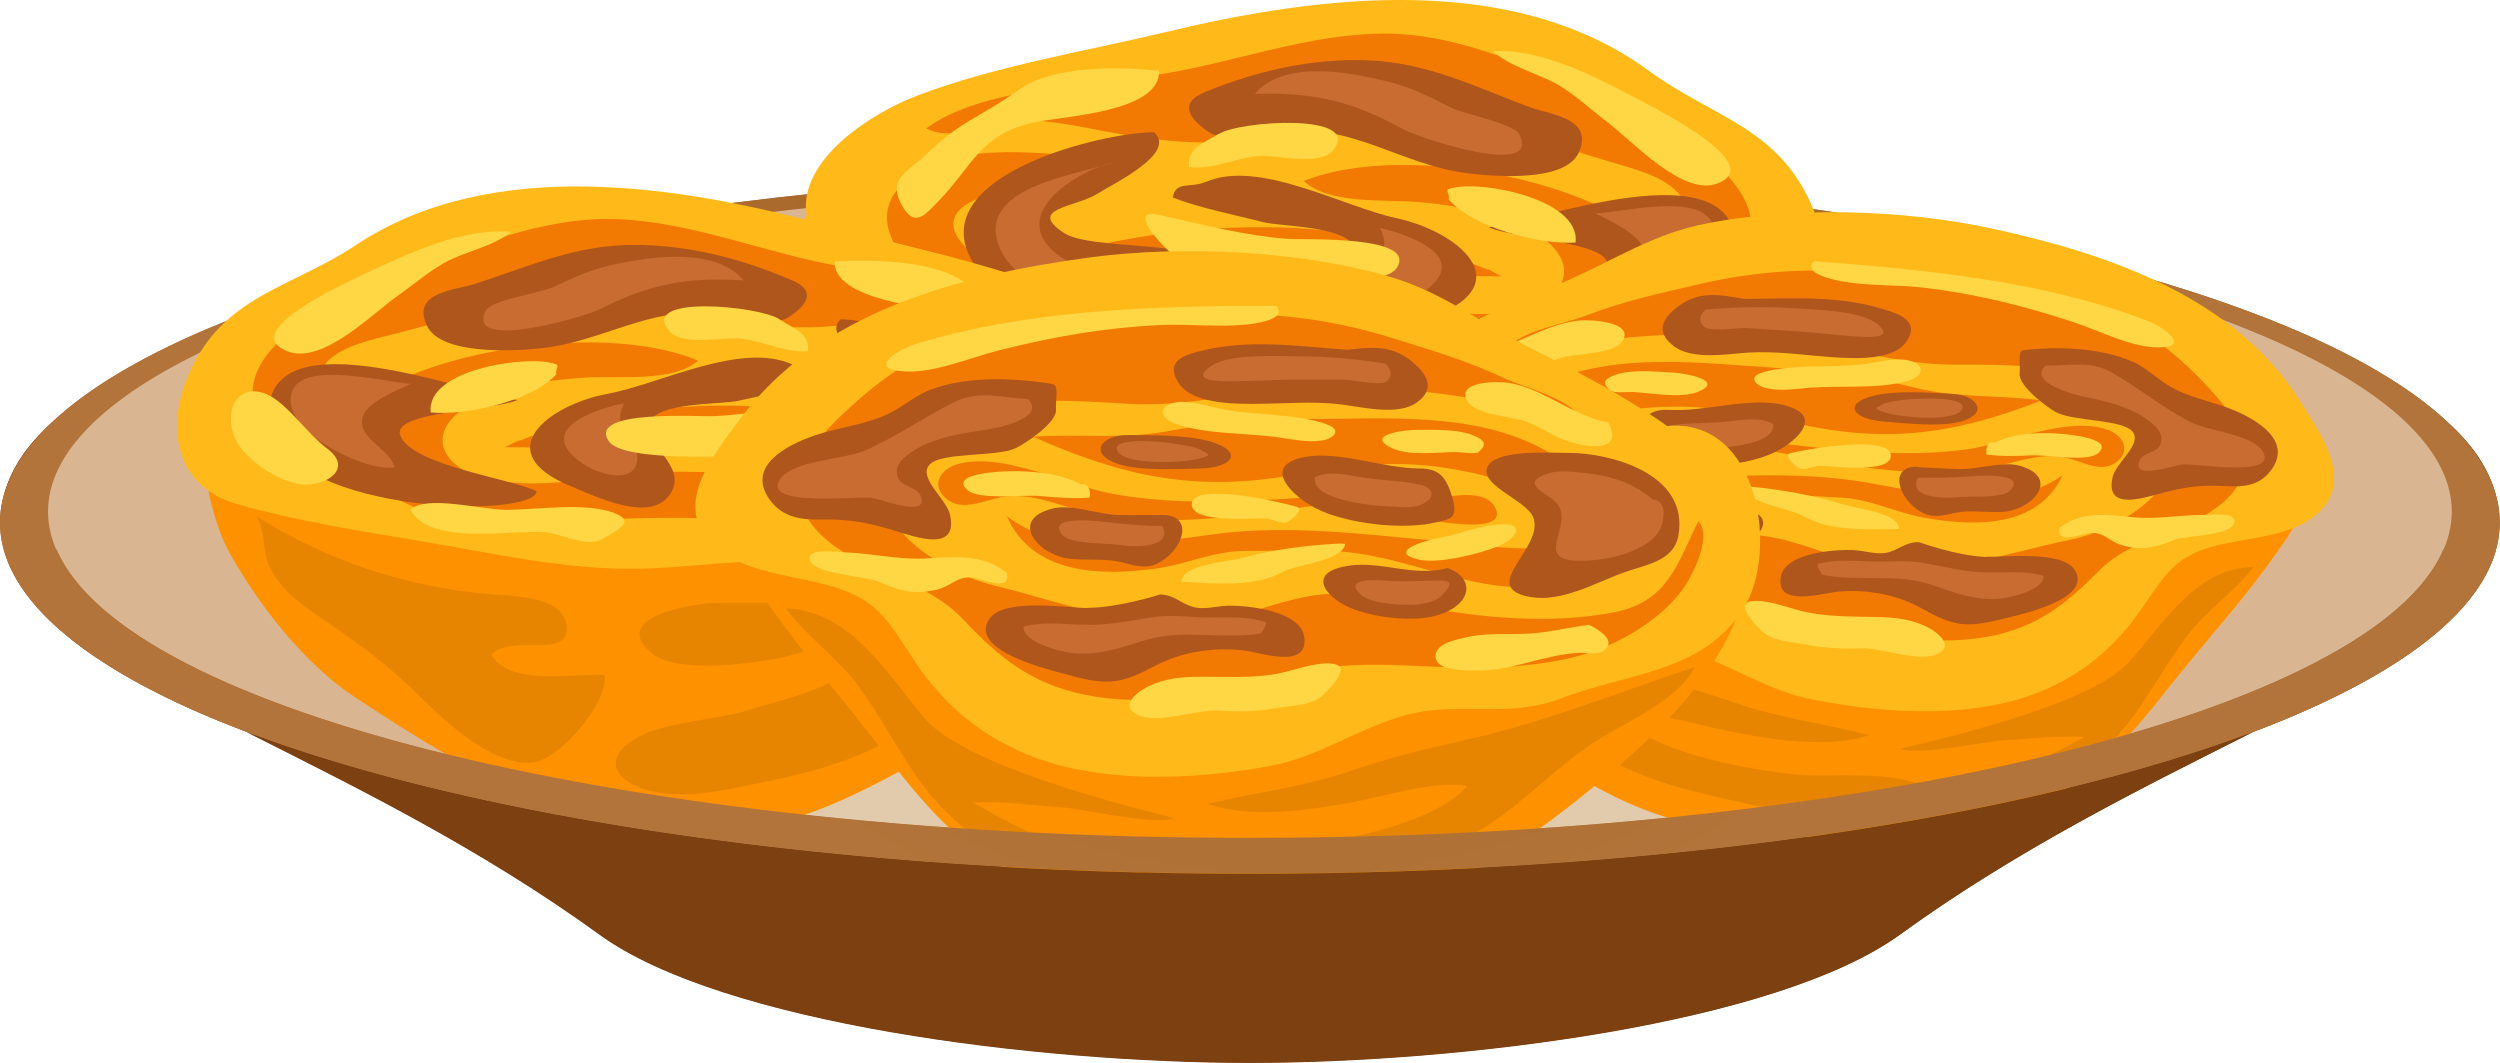 <?xml version="1.0" encoding="UTF-8"?>
<svg xmlns="http://www.w3.org/2000/svg" xmlns:xlink="http://www.w3.org/1999/xlink" viewBox="0 0 116.07 49.34">
  <defs>
    <style>
      .cls-1 {
        fill: #ffd745;
      }

      .cls-1, .cls-2, .cls-3, .cls-4, .cls-5, .cls-6, .cls-7, .cls-8, .cls-9, .cls-10, .cls-11, .cls-12, .cls-13 {
        stroke-width: 0px;
      }

      .cls-2 {
        fill: #d17a00;
        mix-blend-mode: multiply;
        opacity: .5;
      }

      .cls-3 {
        fill: #d9b691;
      }

      .cls-4 {
        fill: #f27a02;
      }

      .cls-14 {
        isolation: isolate;
      }

      .cls-5 {
        fill: #fe9100;
      }

      .cls-6 {
        fill: url(#radial-gradient-2);
      }

      .cls-7 {
        fill: url(#radial-gradient);
      }

      .cls-8 {
        fill: #7c4011;
      }

      .cls-9 {
        fill: #c86c31;
      }

      .cls-10 {
        fill: #e2cbac;
      }

      .cls-11 {
        fill: #ffba1a;
      }

      .cls-12 {
        fill: #af561d;
      }

      .cls-13 {
        fill: url(#radial-gradient-3);
      }
    </style>
    <radialGradient id="radial-gradient" cx="35.54" cy="-5.64" fx="35.54" fy="-5.64" r="42.11" gradientTransform="translate(8.65) scale(1.41 1)" gradientUnits="userSpaceOnUse">
      <stop offset="0" stop-color="#c96"/>
      <stop offset=".22" stop-color="#c6905c"/>
      <stop offset=".58" stop-color="#b67b42"/>
      <stop offset="1" stop-color="#a05c1d"/>
    </radialGradient>
    <radialGradient id="radial-gradient-2" cx="36.45" cy="5.57" fx="36.45" fy="5.57" r="31.38" gradientTransform="translate(8.65) scale(1.41 1)" gradientUnits="userSpaceOnUse">
      <stop offset="0" stop-color="#a05c1d"/>
      <stop offset="1" stop-color="#b2743a"/>
    </radialGradient>
    <radialGradient id="radial-gradient-3" cx="59.93" cy="5.57" fx="59.93" fy="5.57" r="39.1" gradientTransform="matrix(1,0,0,1,0,0)" xlink:href="#radial-gradient-2"/>
  </defs>
  <g class="cls-14">
    <g id="Laag_2" data-name="Laag 2">
      <g id="Layer_1" data-name="Layer 1">
        <g>
          <g>
            <path class="cls-8" d="M58.03,10.39C32.39,10.4.03,13.51.03,24.26c0,6.6,14.77,9.66,27.8,19.11,5.7,4.14,20.31,5.96,30.2,5.96,9.9,0,24.5-1.82,30.2-5.96,13.04-9.45,27.8-12.51,27.8-19.11,0-10.75-32.36-13.87-58.01-13.87Z"/>
            <ellipse class="cls-7" cx="58.03" cy="24.26" rx="58.03" ry="16.3"/>
            <ellipse class="cls-6" cx="58.03" cy="24.26" rx="58.03" ry="16.3"/>
            <ellipse class="cls-3" cx="58.03" cy="23.75" rx="55.8" ry="15.16"/>
            <path class="cls-10" d="M30.35,36.9c8.16,1.27,17.6,2,27.68,2s19.52-.73,27.68-2c-3.3-3.31-14.44-5.75-27.68-5.75s-24.38,2.44-27.68,5.75Z"/>
          </g>
          <g>
            <path class="cls-5" d="M82.35,10.91c2.03,1.06.87,5.65.05,7.19-1.32,2.47-3.36,5.2-5.67,6.76-3.31,2.24-6.71,4.42-10.68,5.54-4.7,1.33-8.29,1.02-12.73-1.1-6.58-3.14-13.33-8.06-14.79-15.87-.21-1.12-.96-3.65-.32-4.65.86-1.33,4.59-1.54,5.96-1.77,8.06-1.34,16.07-1.28,23.97-1.04,3.39.1,7.11.75,9.96,2.69,1.44.98,2.77,1.48,4.24,2.25Z"/>
            <path class="cls-2" d="M40.36,14.47c-.12,4.83,7.33,9.93,10.87,12.01,2.5,1.47,4.9,1.97,7.64,2.52,1.42.29,2.84.55,4.28.2,1.45-.35,2.32-1.39.72-2.42-1.41-.9-4.01-.94-5.65-1.51-1.21-.42-4.04-1-4.77-2.15-1.33-2.08,2.43-.52,3.26-.35,1.4.29,4.99.86,6.19-.09,2.12-1.69-1.73-2.44-2.92-2.49-2.46-.12-4.87.06-7.31-.42-3.61-.72-6.81-1.43-10.11-3.38-.72-.43-1.89-1.14-2.2-1.93Z"/>
            <path class="cls-2" d="M81.19,16.4c-3.27,2.03-6.6,3.17-10.48,3.5-1.1.1-3.46,0-3.74,1.34-.39,1.85,2.69.51,3.49,1.57-.87,1.48-3.76.83-5.25.9-.19,1.27,2.06,3.84,3.19,4.13,1.72.44,4.02-1.66,5.18-2.86,1.67-1.71,3.01-2.69,4.98-4.06.84-.58,1.54-1.2,2.01-2.14.36-.72.17-1.84.61-2.39Z"/>
            <path class="cls-11" d="M37.45,10.03c-.43-2.64,3.08-4.81,5.13-5.59,3.66-1.39,7.78-2.05,11.54-2.95,7.15-1.72,16.1-2.84,22.44,1.8,3.02,2.21,6.08,2.62,7.64,6.45,1.06,2.61.57,5.33-2.19,6.1-2.64.73-5.65,1.18-8.44,1.61-3.6.55-7.05,1.35-10.85,1.09-2.6-.18-5.26-.63-7.94-.41-2.55.21-4.93.27-7.41-.92-2.15-1.03-4.23-2.05-6.48-3.04-1.84-.81-4.78-2.12-3.46-4.13Z"/>
            <path class="cls-4" d="M43.01,5.96c2.41-1.81,7.42-2.04,10.38-2.44,3.72-.51,7.27-1.99,11.02-1.96,2.93.02,6.04,1.26,8.71,2.5,2.36,1.09,5.8,2.37,7.43,4.5,2.47,3.23-1.57,5.5-4.09,6,1.01-1.15,2.1-2.25,2.07-3.9-.04-2.23-2-2.61-3.88-3.18-2.04-.62-4.13-1.23-6.05-2.27-1.83-1-3.47-1.6-5.5-.98-1.85.57-3.31,1.93-5.31,2.25-2.06.33-4.37,0-6.43-.37-1.37-.25-2.9-.62-4.32-.5-1.24.1-2.75.99-4.02.36Z"/>
            <path class="cls-4" d="M52.82,7.46c-2.87-.09-6.96-.99-9.63.26-4.66,2.19-.13,5.91,2.65,7.29,4.49,2.22,9.91,1.2,14.48,1.08,2.61-.07,5.17.23,7.77.19,1.87-.03,4.42.23,6.14-.57,2.91-1.35,3.18-4.61.11-6.09-3.66-1.76-10.01-2.72-13.81-1.22,1.18,1.11,3.8.85,5.33.98,1.75.15,4.16.55,5.67,1.6,1.98,1.37,1.03,3.06-1.07,3.45-2.88.53-5.81-.51-8.74-.57-4.03-.08-8.24.13-12.36-.28-2.54-.25-8.01-3.37-3.15-4.62,1.84-.47,5.34-.07,6.6-1.5Z"/>
            <path class="cls-4" d="M69.05,12.51c-5.62-2.32-12.08-2.4-17.81-1.19-1.31.28-3.14,1.33-.9,2.18,1.22.47,3.25,0,4.4-.27,2.82-.64,5.19-.92,8.06-.56,2.28.29,4.69.11,6.96.16-.14,0-.58-.33-.71-.33Z"/>
            <path class="cls-12" d="M55.9,4.29c2.42-.99,4.96-1.59,7.6-1.49,2.79.11,4.96,1.22,7.51,2.17,1.01.37,3,.51,2.29,2.11-.64,1.43-4.1,1.11-5.33.94-2.87-.4-5.13-2.19-8.17-1.96-.96.07-2.79.68-3.71.05-1-.69-1.28-1.37-.19-1.81Z"/>
            <path class="cls-12" d="M53.58,6.14c-2.38,0-10.34,1.94-8.59,5.7,2.16,4.63,9.78,3.06,13.11,1.87.31-2.85-7.16-1.9-8.68-2.88-1.79-1.16.53-1.2,1.54-1.84.73-.47,3.71-1.87,2.62-2.85Z"/>
            <path class="cls-12" d="M69.11,10.55c2.25-.23,11.46-3.76,11.49.92.02,4.84-12.32,4.85-12.32,3.45,1.28-.6,5.69-1.1,6.3-2.48.53-1.21-4.3-1.33-5.46-1.89Z"/>
            <path class="cls-12" d="M55.98,8.45c2.44-1.08,6.37,1.15,8.86,1.68,2.84.61,5.71,2.99,1.78,4.54-1.1.43-3.7,1.74-4.66.26-.91-1.41,1.34-2.35.92-3.45-.38-1-3.41-.95-4.25-1.17-1.31-.34-2.94-.65-4.18-1.14.13-.8.82-.41,1.53-.73Z"/>
            <path class="cls-9" d="M58.25,4.37c1.32-1.58,4.26-1.05,6.04-.62,1.18.28,1.99.69,3.08,1.25.57.29,2.91.73,3.17,1.24,1.06,2.07-4.71.15-5.42-.25-2.41-1.34-4.23-1.71-6.88-1.63Z"/>
            <path class="cls-9" d="M51.71,7.52c-1.46.36-4.45,2.04-3.12,3.81.61.81,2.17,1.4,3.1,1.63.92.23,2.65-.14,3.3.67-1.89,1.19-7.3.37-8.46-1.88-1.6-3.09,3.56-3.61,5.19-4.23Z"/>
            <path class="cls-9" d="M64.08,10.58c1.5.36,4.28,1.41,1.99,2.99-.66.45-2.35.99-2.57-.17-.19-1.05,1.29-1.42.57-2.81Z"/>
            <path class="cls-9" d="M74.06,9.91c1.2-.03,5.08-1.05,5.49.62.46,1.84-3.35,3.66-4.7,3.41.17-.91,1.75-1.32,1.43-2.42-.19-.66-1.68-1.36-2.22-1.61Z"/>
            <path class="cls-1" d="M69.32,2.38c2.21-.16,4.97,1.28,6.92,2.33.96.51,5.81,2.98,3.46,3.82-1.59.57-3.9-1.97-5.06-2.85-.75-.57-1.61-1.37-2.42-1.81-.82-.44-2.19-.82-2.9-1.49Z"/>
            <path class="cls-1" d="M47.32,4.16c1.58-1.12,4.48-1.06,6.49-.88.09,1.95-4.51,2.11-5.79,2.4-2.55.56-2.81,1.98-4.46,3.67-.62.64-1.15,1.32-1.77.02-.53-1.11.45-1.47,1.11-2.11,1.85-1.77,2.37-1.65,4.42-3.1Z"/>
            <path class="cls-1" d="M44.66,12.48c1.57,1.34,4.18,2.29,6.12,2.7.75.16,5.86.69,3.35,1.81-1.43.63-4.77-.82-6.22-1.23-.91-.26-5.76-3.62-3.25-3.28Z"/>
            <path class="cls-1" d="M64.62,15.92c1.41-.51,3.59-.08,5.11-.05,1.06.02,3.72-.66,4.4.08-.91,1.74-4.68.83-6.31.96-.66.05-1.86.69-2.58.28-1.02-.59-1.5-.95-.62-1.27Z"/>
            <path class="cls-1" d="M67.26,8.78c1.17-.48,6.14.39,5.89,2.48-1.66.11-4.74-.68-5.9-2.01.1-.14-.15-.41,0-.47Z"/>
            <path class="cls-1" d="M56.57,6.23c.95-.63,6.78-1.01,5.31.76-.6.73-2.58.2-3.41.25-1.07.07-2.18.66-3.26.51-.12-.89.73-1.12,1.36-1.53Z"/>
            <path class="cls-1" d="M53.82,9.98c1.94.43,3.95.96,5.96,1.11.79.06,6.06-.19,5.07,1.35-.65,1.01-5.92.6-7.08.5-.96-.09-1.95-.25-2.78-.7-.64-.35-2.91-2.65-1.16-2.26Z"/>
            <path class="cls-1" d="M77.95,13.1c.84-.63,1.77-2.02,2.61-2.45,1.3-.66,2.1.56,1.62,1.93-.36,1.05-1.81,1.98-2.78,2.2-1.17.27-2.79-.68-1.45-1.69Z"/>
          </g>
          <g>
            <path class="cls-5" d="M10.67,18.57c-2.09.99-.89,5.52-.04,7.05,1.37,2.46,3.47,5.18,5.85,6.75,3.39,2.24,6.84,4.4,10.83,5.51,4.68,1.3,8.2,1,12.46-1.05,6.21-2.99,12.39-7.58,13.51-14.85.16-1.03.77-3.35.15-4.29-.83-1.25-4.28-1.55-5.55-1.79-7.59-1.48-15.25-1.67-22.96-1.69-3.36,0-7.07.5-9.93,2.28-1.46.91-2.82,1.36-4.32,2.07Z"/>
            <path class="cls-2" d="M51.63,22.92c.25,4.51-6.59,9.25-9.91,11.21-2.37,1.4-4.68,1.87-7.34,2.4-1.39.28-2.78.53-4.21.18-1.44-.34-2.32-1.37-.75-2.37,1.38-.87,3.93-.89,5.52-1.43,1.17-.39,3.89-.93,4.57-2.02,1.23-1.98-2.35-.53-3.15-.37-1.35.27-4.85.78-6.04-.15-2.11-1.66,1.66-2.33,2.82-2.37,2.38-.08,4.72.13,7.06-.3,3.42-.63,6.42-1.25,9.45-3.04.66-.39,1.72-1.03,1.98-1.76Z"/>
            <path class="cls-2" d="M11.88,23.97c3.35,2.05,6.74,3.22,10.65,3.6,1.1.11,3.45.04,3.75,1.35.41,1.8-2.68.46-3.46,1.49.88,1.46,3.77.85,5.25.93.21,1.24-1.99,3.74-3.13,4.02-1.72.42-4.06-1.65-5.25-2.84-1.7-1.7-3.08-2.68-5.1-4.05-.86-.58-1.58-1.2-2.07-2.14-.37-.72-.18-1.81-.63-2.36Z"/>
            <path class="cls-11" d="M54.18,18.87c.31-2.42-2.97-4.51-4.89-5.29-3.44-1.4-7.3-2.14-10.88-3.11-6.87-1.87-15.62-3.26-21.89.91-3.04,2.02-6.16,2.32-7.76,6-1.1,2.53-.59,5.22,2.26,6.03,2.71.77,5.78,1.26,8.6,1.73,3.62.6,7.06,1.43,10.79,1.24,2.54-.13,5.11-.52,7.7-.27,2.45.24,4.72.33,7.04-.75,2-.93,3.91-1.85,5.96-2.73,1.67-.72,4.33-1.87,3.06-3.75Z"/>
            <path class="cls-4" d="M48.93,14.97c-2.29-1.74-6.98-2.11-9.78-2.58-3.56-.6-6.99-2.11-10.62-2.22-2.86-.09-5.91.98-8.55,2.06-2.35.97-5.82,2.08-7.47,4.1-2.52,3.08,1.62,5.39,4.19,5.94-1.03-1.14-2.15-2.24-2.12-3.85.03-2.16,2.01-2.47,3.9-2.96,2.04-.53,4.11-1.05,5.99-1.99,1.79-.89,3.39-1.4,5.38-.75,1.8.59,3.24,1.93,5.17,2.29,1.98.37,4.18.13,6.12-.15,1.29-.19,2.71-.49,4.05-.34,1.16.13,2.59,1,3.75.45Z"/>
            <path class="cls-4" d="M39.78,16.08c2.71,0,6.53-.72,9.04.51,4.36,2.14.29,5.49-2.27,6.73-4.18,2.02-9.38.95-13.81.75-2.55-.11-5.06.13-7.63.03-1.86-.07-4.41.14-6.14-.67-2.95-1.37-3.25-4.55-.16-5.9,3.64-1.59,9.89-2.32,13.6-.79-1.13,1.02-3.69.7-5.19.79-1.72.1-4.1.41-5.6,1.38-1.97,1.28-1,2.93,1.1,3.35,2.87.57,5.75-.37,8.61-.36,3.91.01,7.96.3,11.86,0,2.39-.18,7.4-2.97,2.85-4.25-1.74-.49-5.03-.21-6.26-1.58Z"/>
            <path class="cls-4" d="M24.11,20.46c5.5-2.08,11.76-1.99,17.25-.72,1.24.29,3,1.32.9,2.07-1.15.41-3.09-.07-4.2-.34-2.72-.67-5.02-.99-7.8-.71-2.23.22-4.61,0-6.86,0,.13,0,.57-.3.7-.3Z"/>
            <path class="cls-12" d="M36.78,13.02c-2.33-1.01-4.8-1.65-7.35-1.65-2.72,0-4.84.99-7.35,1.8-1,.32-2.99.39-2.26,1.95.65,1.39,4.09,1.18,5.3,1.05,2.82-.3,5-1.92,7.95-1.62.93.1,2.7.73,3.57.16.94-.62,1.19-1.24.15-1.69Z"/>
            <path class="cls-12" d="M39.03,14.82c2.25.07,9.76,2.1,8.23,5.55-1.91,4.29-9.18,2.67-12.4,1.47-.35-2.71,6.81-1.64,8.23-2.52,1.66-1.04-.53-1.13-1.5-1.76-.7-.46-3.56-1.86-2.55-2.74Z"/>
            <path class="cls-12" d="M24.03,18.57c-2.24-.28-11.54-3.95-11.55.6,0,4.74,12.45,4.97,12.43,3.63-1.28-.6-5.69-1.18-6.31-2.54-.54-1.18,4.29-1.18,5.44-1.69Z"/>
            <path class="cls-12" d="M36.78,16.92c-2.37-1.08-6.13.91-8.55,1.36-2.78.51-5.61,2.73-1.69,4.31,1.09.44,3.67,1.74,4.58.34.87-1.33-1.34-2.28-.95-3.32.35-.95,3.3-.82,4.1-1,1.26-.29,2.81-.54,3.99-.97-.14-.76-.79-.41-1.48-.72Z"/>
            <path class="cls-9" d="M34.53,13.02c-1.29-1.52-4.13-1.13-5.85-.78-1.15.23-1.93.59-3,1.09-.56.26-2.87.6-3.12,1.08-1.03,1.95,4.64.29,5.33-.07,2.33-1.19,4.09-1.48,6.64-1.32Z"/>
            <path class="cls-9" d="M40.83,16.17c1.39.38,4.24,2.02,3.04,3.64-.56.75-2.02,1.26-2.89,1.46-.87.2-2.53-.19-3.13.56,1.83,1.16,6.94.5,7.98-1.58,1.42-2.84-3.44-3.46-4.99-4.08Z"/>
            <path class="cls-9" d="M28.98,18.72c-1.47.3-4.2,1.25-1.92,2.81.65.45,2.33,1,2.52-.11.17-1-1.29-1.39-.6-2.7Z"/>
            <path class="cls-9" d="M19.08,17.82c-1.21-.06-5.14-1.15-5.55.45-.46,1.78,3.42,3.64,4.78,3.43-.18-.89-1.78-1.32-1.46-2.38.19-.64,1.69-1.27,2.23-1.5Z"/>
            <path class="cls-1" d="M23.73,10.77c-2.19-.23-4.92,1.05-6.87,1.98-.96.46-5.88,2.69-3.48,3.57,1.62.6,3.93-1.78,5.1-2.6.74-.52,1.6-1.26,2.4-1.65.81-.39,2.17-.71,2.85-1.31Z"/>
            <path class="cls-1" d="M44.88,13.17c-1.5-1.09-4.23-1.12-6.13-1.03-.05,1.81,4.3,2.11,5.52,2.41,2.39.6,2.68,1.92,4.25,3.53.6.61,1.11,1.25,1.64.07.46-1.01-.46-1.38-1.09-1.98-1.76-1.69-2.25-1.59-4.2-3Z"/>
            <path class="cls-1" d="M47.58,20.97c-1.44,1.22-3.86,2.06-5.69,2.41-.71.14-5.59.55-3.16,1.65,1.38.62,4.52-.69,5.89-1.05.85-.22,5.29-3.27,2.96-3Z"/>
            <path class="cls-1" d="M28.53,23.82c-1.39-.52-3.55-.15-5.06-.15-1.06,0-3.73-.71-4.41,0,.93,1.71,4.7.89,6.32,1.05.65.06,1.85.7,2.56.32,1-.55,1.47-.88.59-1.21Z"/>
            <path class="cls-1" d="M25.83,16.92c-1.16-.49-6.09.2-5.83,2.23,1.66.15,4.71-.53,5.84-1.78-.1-.14.14-.38-.01-.45Z"/>
            <path class="cls-1" d="M36.18,14.82c-.92-.62-6.56-1.16-5.1.56.59.7,2.5.26,3.3.34,1.03.1,2.11.68,3.13.58.1-.83-.72-1.07-1.33-1.48Z"/>
            <path class="cls-1" d="M38.88,18.42c-1.85.36-3.76.81-5.7.9-.77.04-5.91-.33-4.92,1.16.65.98,5.78.71,6.9.63.92-.06,1.87-.19,2.66-.6.61-.31,2.72-2.42,1.06-2.1Z"/>
            <path class="cls-1" d="M15.18,20.82c-.86-.64-1.81-2.01-2.66-2.45-1.33-.68-2.15.49-1.66,1.85.38,1.04,1.86,1.98,2.85,2.22,1.19.29,2.84-.6,1.47-1.62Z"/>
          </g>
          <g>
            <path class="cls-5" d="M75.26,13.06c1.82-1.19,5.31-1.67,7.46-2.01,2.26-.36,4.99-.4,7.31-.1,4.58.6,9.12,2.28,12.79,4.94,1.57,1.14,3.75,2.79,4.41,4.7.71,2.06-.83,4.11-1.97,5.68-1.4,1.92-3.04,3.71-4.53,5.6-1.44,1.82-3.04,3.81-5.15,4.96-2.87,1.57-6.35,1.83-9.61,1.99-3.06.16-6.15-.02-9.11-1.04-3.22-1.1-6.33-3.49-8.98-5.66-2.35-1.93-4.99-4.6-5.95-7.47-2.25-6.74,8.91-8.73,13.33-11.61Z"/>
            <path class="cls-11" d="M65.61,16.41c2.03-1.23,4.4-2.25,6.68-3.18,2.27-.93,4.23-2.27,6.59-2.78,4.16-.9,9.51-.74,13.69.18,5.46,1.19,11.19,3.2,14.21,7.98.92,1.45,2.46,3.58.94,5.11-1.72,1.73-4.91.94-6.7,2.51-.84.73-1.51,2.04-2.24,2.9-1.03,1.22-2.1,2.07-3.57,2.77-3.22,1.53-7.66,1.27-11.18.55-2.08-.42-3.83-1.69-5.96-2.33-2.46-.74-4.84.04-7.34-.94-3.2-1.26-6.9-1.35-8.94-4.39-1.83-2.72-.81-9.06,3.83-8.38Z"/>
            <path class="cls-4" d="M69.97,16.16c.69-.81,2.66-1.12,3.67-1.51,1.73-.67,3.45-1.04,5.22-1.45,2.83-.66,5.2-.75,8.08-.54,3.02.22,6.06.39,8.92,1.14,2.85.75,4.86,2.21,6.82,4.35,1.34,1.47,2.41,3.32.74,4.98-1.6,1.6-4.29,1.66-5.99,3.39-1.54,1.56-2.9,2.63-5.14,3.04-2.73.5-5.34-.15-8.06-.92-2.18-.62-3.98-.78-6.31-.74-2.75.05-5.98.07-8.68-.89-1.6-.57-3.38-1.66-4.41-3.01-.52-.69-1.49-2.56-.78-3.22,1.07,2.05,1.48,3.81,4.15,4.4,2.92.64,6.33.5,9.14.06,1.53-.24,3.06-.56,4.6-.35,1.55.21,3,.94,4.5,1.24,3.61.74,6.43-.4,9.76-1.09,2.2-.45,6.2-2.76,3.92-5.37-2.5-2.86-6.05-2.73-9.48-2.74-2.99-.01-5.78-1.15-8.85-1.34-2.85-.18-5.36-.05-8.19.28-.81.1-3.14,1.01-3.63.29Z"/>
            <path class="cls-4" d="M94.76,18.59c-1.95-.27-3.85-.09-5.85-.59-2.12-.53-4.19-.78-6.41-.92-3.49-.21-7.51-.78-10.83.76-2.42,1.12-6.35,3.93-1.85,5.74,4.03,1.62,7.38-.49,11.22-.65,1.45-.06,2.93.11,4.37.17,1.45.06,2.6.71,3.99.95,2.34.4,5.21.46,6.36-1.98-2.55,1.79-6.21.83-9.11.33-3.17-.55-6.65-.28-9.96-.14-1.34.05-2.66.21-4.01.17-1.25-.04-2.32-.67-1.14-1.91,1.03-1.08,3.51-1.45,4.88-1.58,2.28-.2,4.5.13,6.68.65,4.5,1.07,7.7.55,11.69-1Z"/>
            <path class="cls-4" d="M77.93,20.15c4.55.23,9.04,1.31,13.4.71,1.92-.27,4.6-1.55,6.49-.92.74.24,1.16,1,.41,1.54-.67.48-1.55-.04-2.22-.21-1.4-.35-2.74.37-4.15.54-2.38.28-4.71.04-7.19-.42l-6.75-1.23Z"/>
            <path class="cls-4" d="M79.35,21.02c-1.06-.02-4.68-1.74-5.41-.39-.84,1.56,4.8.44,5.41.39Z"/>
            <path class="cls-12" d="M79.98,13.86c2.5.09,5-.27,7.44.49.79.24,1.7.55,1.12,1.47-.58.93-2.42.83-3.37.77-1.35-.09-2.64-.3-4.01-.22-.95.06-2.62.37-3.48-.32-.87-.69-.45-1.31.23-1.82,1.36-1.02,2.61-.27,4.2-.22l-2.14-.15Z"/>
            <path class="cls-12" d="M70.39,17.92c.81.05,3.5,0,3.93.82.47.88-1.84,1.45-2.18,2.22-.61,1.36,2.66,3.32.08,3.64-1.48.19-3.11-.77-4.46-1.29-1.08-.42-2.5-.61-2.72-1.86-.51-2.96,3.53-3.64,5.35-3.53Z"/>
            <path class="cls-12" d="M93.91,16.26c1.62-.18,3.6-.13,5.12.54.62.27,1.12.79,1.7,1.13.95.56,2.02.71,3,1.12,1.11.47,2.73,1.45,1.69,2.81-.54.7-1.28.76-2.09.71-1.13-.07-1.86.03-2.99.33-.93.25-2.63.8-2.25-.77.16-.66,1.38-1.51.92-2.09-.46-.58-2.78-.47-3.57-.91-.38-.21-1.76-1.22-1.67-1.8.04-.27-.1-1.03.14-1.06Z"/>
            <path class="cls-12" d="M92.2,25.85c.86.03,3.56-.31,4.13.62.86,1.39-2.7,2.1-3.41,2.28-1.7.42-2.26.3-3.71-.51-1.14-.64-2.55-.89-3.87-.77-.7.06-2.92.76-2.66-.69.2-1.13,2.55-1.28,3.37-1.24.48.02,1.04.21,1.5.13.58-.1.88-.51,1.54-.5,0,0,1.78.64,3.11.69Z"/>
            <path class="cls-12" d="M77.53,19.03c1.7.09,3.8-.64,5.38-.2,1.86.51.39,1.77-.65,2.23-1.4.62-4.03.8-5.59.35-.56-.16-1-.19-.72-1.08.31-.98.64-1.35,1.58-1.3Z"/>
            <path class="cls-12" d="M89.08,21.69c.65.03,1.3.08,1.94.09.81.01,1.98-.37,2.74-.16,1.92.54.64,2.03-.73,2.14-.64.05-1.32-.06-1.94,0-.62.07-1.25.38-1.88.02-1.1-.62-1.56-2.18-.14-2.11Z"/>
            <path class="cls-12" d="M76.13,23.46c1.62.5,3.09-.21,4.63.09,2.03.4.86,1.57-.36,1.94-1.08.32-2.75.47-3.88.08-1.48-.51-1.7-1.69-.38-2.11Z"/>
            <path class="cls-12" d="M87.01,18.37c1.03-.26,2.62-.14,3.67-.08,1.12.06,1.69.91.36,1.28-.96.27-2.58.08-3.58,0-1.41-.1-1.96-.83-.46-1.2Z"/>
            <path class="cls-2" d="M64.2,27.55c3.81,1.3,7.47,2.78,11.16,3.62,1.76.4,3.38.83,5.1,1.43,2.16.75,4.22.99,6.32,1.53-1.91.66-4.74.18-6.69-.22-1.47-.3-3.46-.95-4.99-.74,1.59,1.79,6.07,2.57,8.36,2.8,1.56.16,5.35-.35,6.29.96-1.51,1.56-5.8,1.03-7.75.58-2.65-.6-5.33-1.04-7.73-2.5-1.95-1.19-3.54-2.96-5.58-4.15-1.33-.78-3.84-1.94-4.5-3.32Z"/>
            <path class="cls-2" d="M98.84,30.75c1.63-1.84,3.14-4.4,5.78-4.42-.89,1.17-2.14,1.96-3.06,3.17-.9,1.19-1.63,2.53-2.51,3.75-.83,1.14-2.15,2.41-3.49,2.93-.84.33-3.89.92-4.58.22.64-.63,2.15-.54,3.03-.84.94-.32,1.89-.9,2.77-1.34-1.15-.09-2.46.09-3.65.14-.89.04-4.01.74-4.91.41,0-.05,8.67-1.82,10.62-4.03Z"/>
            <path class="cls-9" d="M94.99,16.97c1.12.03,2.04-.27,3.09.34,1.26.73,2.34,1.63,3.63,2.29.81.42,2.89.55,3.36,1.39.65,1.18-3.07.53-3.7.57-.37.02-2.52.79-2.01-.23.17-.33.78-.29.94-.7.21-.53-.29-.92-.64-1.17-.85-.61-1.98-.85-2.98-1.06-.3-.06-2.57-.62-1.7-1.44Z"/>
            <path class="cls-9" d="M79.19,14.37c1.34-.11,2.71-.15,4.07-.06.99.07,3.04.09,3.85.7.99.76-.47.64-1.01.61-.87-.06-1.72-.18-2.6-.23-.8-.05-1.6-.11-2.41-.16-.37-.02-1.7.19-1.98-.06-.31-.28-.14-.63.08-.8Z"/>
            <path class="cls-9" d="M77.52,19.76c.86-.15,1.81-.09,2.68-.19.64-.07,1.53-.23,2.13.12.13,1.02-2.61,1.13-3.26,1.13-.49,0-1.19.07-1.64-.13-.72-.33-.63-.81.08-.93Z"/>
            <path class="cls-9" d="M66.33,19.87c.98-.76,2.17-1.01,3.41-1.06.58-.02,1.23-.07,1.78.15,1.02.41.42.71-.23,1.09-1.45.84.72,2.64-.93,2.8-1.26.12-4.1-.47-4.5-1.84-.14-.47-.17-1.1.46-1.15Z"/>
            <path class="cls-9" d="M89.06,22.17c.86.04,1.67,0,2.5-.06.36-.02,2.48-.17,1.81.63-.36.44-1.99.27-2.54.35-.39.05-2.33.07-1.77-.92Z"/>
            <path class="cls-9" d="M84.41,26.18c.79-.22,1.64-.14,2.49-.11.86.03,1.63-.08,2.45.07.93.17,1.79.4,2.74.43.88.03,1.96-.1,2.79.17.02.67-1.58,1.02-2.1,1.06-1.17.08-2.06-.3-3.14-.66-1.63-.54-3.37-.12-5.03-.45-.1-.14-.27-.38-.2-.51Z"/>
            <path class="cls-9" d="M76.36,24.04c.88,0,1.72.16,2.6.1.48-.03,2.05-.04,1.14.69-.51.41-2.17.41-2.8.29-.29-.06-.73-.2-.94-.43-.22-.26-.61-.65,0-.65Z"/>
            <path class="cls-9" d="M87.39,18.78c.43-.29,3.86-.5,3.73.15-.15.78-3.61.43-4.01.04.06-.1.17-.11.27-.18Z"/>
            <path class="cls-1" d="M84.24,12.13c5.32.4,10.75.94,15.52,2.79.55.21,1.93,1.1.65,1.2-1.31.1-2.9-.76-4.16-1.17-2.29-.75-4.47-1.3-6.91-1.59-1.24-.15-2.53-.07-3.78-.29-.34-.06-1.94-.37-1.33-.94Z"/>
            <path class="cls-1" d="M95.64,24.5c1.05-.81,2.24-.59,3.45-.48,1.08.1,2.12-.12,3.18-.11.34,0,1.73-.16,1.43.43-.26.54-2.25.52-2.79.74-.83.34-1.45.5-2.37.24-.6-.17-.82-.6-1.45-.58-.39.01-1.64.6-1.46-.25Z"/>
            <path class="cls-1" d="M81.46,27.9c.82-.02,1.7.39,2.5.54,1.08.21,2.19.18,3.28.21.81.02,1.56.11,2.29.49.46.24,1.16.82.48,1.19-.86.47-2.59-.26-3.58-.23-.97.03-1.68,0-2.66-.19-.64-.13-1.5-.13-1.99-.63-.53-.54-1.25-1.36-.31-1.38Z"/>
            <path class="cls-1" d="M69.39,25.78c.99.14,1.96.43,2.96.51,1,.08,1.98.02,2.94.28.4.1,1.37.32,1.37.86,0,.69-1.26.61-1.72.61-1.79.02-3.31-.81-5.05-.95-.47-.04-1.21.15-1.43-.38-.17-.4.62-.79.92-.91Z"/>
            <path class="cls-1" d="M68.53,16.41c1.7-.2,3.16-1.38,4.81-1.53.54-.05,2.62.07,1.96.99-.4.57-2.13.54-2.78.73-.75.21-1.4.67-2.18.83-1.31.26-2.47.16-1.81-1.02Z"/>
            <path class="cls-1" d="M81.85,17.28c1.42-.38,3.13-.2,4.6-.36.64-.07,1.71-.39,2.34-.13.69.28.35.73-.2.89-1.39.4-3.09.21-4.54.32-.63.05-1.36.17-2.01.03-.51-.11-.95-.53-.18-.74Z"/>
            <path class="cls-1" d="M81.22,22.59c1.52.14,3,.41,4.45.86.52.16,2.51.36,2.49,1.11-1.46.02-3.23.12-4.5-.63-.57-.34-2.71-.6-2.77-1.35.09,0,.25,0,.33,0Z"/>
            <path class="cls-1" d="M92.62,20.55c.84-.44,2.14-.49,3.07-.41.41.04,2.5.23,1.72.9-.49.43-2.4.06-3.09.1-.66.04-1.43.05-2.09-.04-.05-.35.08-.63.39-.55Z"/>
            <path class="cls-1" d="M83.12,21.04c.55-.15,4.64-.89,4.67.1.03.9-2.85.46-3.36.49-.22.01-.68.25-.93.09-.27-.17-.69-.6-.38-.68Z"/>
            <path class="cls-1" d="M74.71,17.53c.78-.43,2.09-.28,2.97-.23.59.03,2.42.37,1.16.89-.79.32-2.15.06-3.02.01-.19-.01-.91.06-1.05-.06-.33-.28-.32-.47-.06-.61Z"/>
            <path class="cls-1" d="M73.47,21.37c1.03.02,2.25.59,3.26.8.58.12,2.21.7.76.97-.9.17-2.81-.37-3.67-.74-.79-.34-1.37-1.05-.35-1.03Z"/>
          </g>
          <g>
            <path class="cls-5" d="M68.23,15.81c-1.77-1.33-5.24-2.09-7.41-2.6-2.3-.55-5.14-.81-7.57-.69-4.93.25-9.98,1.68-14.23,4.29-1.85,1.13-4.46,2.81-5.33,4.9-.94,2.27.78,4.64,2.06,6.45,1.55,2.21,3.37,4.27,5.01,6.42,1.58,2.06,3.32,4.31,5.65,5.62,3.14,1.75,6.93,2.04,10.42,2.22,3.22.17,6.42-.03,9.46-1.1,3.23-1.14,6.31-3.6,8.89-5.79,2.25-1.91,4.73-4.54,5.62-7.37,2.06-6.54-8.33-9.16-12.58-12.35Z"/>
            <path class="cls-11" d="M77.42,19.79c-1.89-1.34-4.13-2.51-6.31-3.6-2.19-1.09-4.09-2.59-6.42-3.29-4.17-1.26-9.7-1.54-14.15-.94-5.99.81-12.52,2.5-16.22,7.55-1.15,1.56-3.08,3.86-1.34,5.66,1.95,2.02,5.69,1.29,7.69,3.11.92.85,1.64,2.32,2.43,3.29,1.12,1.38,2.29,2.35,3.9,3.15,3.5,1.74,8.3,1.53,12.03.83,2.17-.41,3.99-1.71,6.16-2.33,2.47-.7,4.82.16,7.27-.79,3.08-1.19,6.57-1.18,8.47-4.15,1.68-2.62.76-8.9-3.53-8.5Z"/>
            <path class="cls-4" d="M73.3,19.28c-.66-.86-2.55-1.29-3.52-1.75-1.68-.79-3.37-1.28-5.12-1.83-2.84-.88-5.24-1.15-8.23-1.15-3.18,0-6.44-.06-9.56.51-3.18.59-5.49,2.02-7.8,4.22-1.61,1.53-2.92,3.52-1.05,5.45,1.78,1.85,4.84,2.04,6.68,4.01,1.66,1.77,3.14,2.98,5.59,3.5,2.94.62,5.74,0,8.62-.75,2.27-.59,4.11-.7,6.47-.59,2.74.13,5.92.25,8.54-.64,1.53-.53,3.23-1.56,4.19-2.88.49-.67,1.4-2.49.74-3.18-1,2-1.4,3.74-3.93,4.23-2.81.55-6.14.28-8.92-.28-1.53-.31-3.08-.7-4.66-.55-1.6.16-3.13.87-4.71,1.14-3.85.65-6.88-.68-10.52-1.57-2.44-.59-6.9-3.33-4.19-6.07,2.9-2.94,6.8-2.56,10.49-2.35,3.16.18,6.1-.82,9.25-.82,2.87,0,5.37.3,8.13.82.79.15,3.02,1.21,3.49.52Z"/>
            <path class="cls-4" d="M47.93,20.28c2.13-.16,4.17.14,6.32-.27,2.25-.42,4.4-.56,6.68-.56,3.53,0,7.52-.33,10.74,1.42,2.31,1.26,6,4.27,1.73,5.89-3.93,1.5-7.22-.82-11.08-1.15-1.48-.13-3.01-.02-4.5-.03-1.52,0-2.75.64-4.23.83-2.52.33-5.66.26-6.84-2.44,2.74,2.06,6.71,1.2,9.79.81,3.31-.42,6.86.03,10.17.33,1.32.12,2.62.33,3.95.35,1.21.02,2.25-.57,1.13-1.89-.98-1.15-3.4-1.66-4.75-1.86-2.26-.34-4.51-.11-6.74.3-4.71.87-8.09.15-12.36-1.74Z"/>
            <path class="cls-4" d="M65.48,22.88c-4.6,0-9.29.9-13.91.03-2.07-.39-4.96-1.93-7.08-1.37-.83.22-1.33,1.02-.51,1.65.73.56,1.73.04,2.47-.1,1.55-.3,2.99.55,4.51.8,2.55.42,5.01.28,7.62-.08l6.89-.93Z"/>
            <path class="cls-4" d="M64.04,23.7c1.06.03,4.68-1.54,5.38-.13.81,1.64-4.76.21-5.38.13Z"/>
            <path class="cls-12" d="M63.53,16.29c-2.53-.08-5.08-.63-7.64-.03-.84.2-1.8.45-1.21,1.46.59,1.02,2.52,1.03,3.5,1.03,1.4,0,2.72-.14,4.11.03.96.12,2.63.54,3.5-.1.87-.64.47-1.3-.21-1.87-1.34-1.13-2.61-.45-4.22-.52h2.16Z"/>
            <path class="cls-12" d="M72.89,21.03c-.78,0-3.38-.19-3.81.61-.47.87,1.78,1.57,2.1,2.37.57,1.41-2.63,3.27-.12,3.71,1.44.25,3.01-.66,4.3-1.13,1.03-.38,2.36-.51,2.57-1.75.49-2.92-3.3-3.81-5.04-3.81Z"/>
            <path class="cls-12" d="M48.92,17.84c-1.76-.3-3.95-.39-5.66.23-.71.25-1.29.78-1.95,1.11-1.1.55-2.32.64-3.47,1.03-1.31.45-3.24,1.44-2.09,3.01.6.81,1.45.92,2.39.9,1.3-.02,2.13.13,3.4.52,1.04.32,2.94,1,2.57-.73-.15-.73-1.5-1.72-.96-2.33.54-.61,3.11-.35,4-.77.43-.2,1.96-1.2,1.88-1.82-.04-.29.14-1.09-.12-1.14Z"/>
            <path class="cls-12" d="M50.49,28.23c-.94,0-3.9-.49-4.56.51-1,1.5,2.92,2.39,3.69,2.6,1.84.51,2.44.4,4.03-.44,1.23-.65,2.73-.86,4.12-.7.73.09,3.02.91,2.78-.64-.18-1.2-2.62-1.45-3.48-1.44-.51,0-1.1.19-1.59.08-.62-.13-.92-.58-1.62-.6,0,0-1.93.62-3.37.62Z"/>
            <path class="cls-12" d="M65.9,21.75c-1.7,0-3.81-.87-5.43-.51-1.92.43-.43,1.82.62,2.36,1.41.72,4.07,1.03,5.63.64.56-.14.99-.15.73-1.07-.29-1.02-.62-1.42-1.55-1.42Z"/>
            <path class="cls-12" d="M53.96,23.91c-.69,0-1.39.02-2.08,0-.87-.03-2.13-.5-2.96-.31-2.12.49-.76,2.16.73,2.34.69.08,1.43,0,2.1.1.67.1,1.33.46,2.01.11,1.19-.61,1.71-2.24.21-2.24Z"/>
            <path class="cls-12" d="M67.23,26.37c-1.62.44-3.09-.35-4.65-.1-2.08.33-.91,1.61.33,2.04,1.09.38,2.78.59,3.91.23,1.48-.47,1.71-1.67.41-2.16Z"/>
            <path class="cls-12" d="M56.23,20.51c-1.08-.33-2.76-.3-3.89-.31-1.21,0-1.84.86-.43,1.34,1.02.34,2.74.23,3.81.21,1.48-.03,2.07-.76.51-1.24Z"/>
            <path class="cls-2" d="M78.68,30.97c-3.61,1.2-7.15,2.63-10.79,3.42-1.77.39-3.41.8-5.17,1.4-2.24.77-4.4.99-6.63,1.53,2,.73,4.96.26,6.98-.13,1.5-.29,3.52-.95,5.05-.7-1.62,1.85-6.19,2.64-8.58,2.86-1.64.15-5.66-.43-6.72.99,1.59,1.72,6.16,1.14,8.2.67,2.74-.63,5.46-1.08,7.89-2.59,1.94-1.21,3.51-3.02,5.49-4.2,1.28-.76,3.66-1.87,4.28-3.26Z"/>
            <path class="cls-2" d="M42.95,33.37c-1.78-2.09-3.42-5-6.47-5.13.98,1.34,2.4,2.27,3.41,3.66.99,1.36,1.77,2.87,2.73,4.25.9,1.29,2.35,2.71,3.83,3.31.93.38,4.27,1.05,5.05.28-.68-.7-2.34-.61-3.3-.95-1.04-.37-2.08-1.02-3.05-1.53,1.29-.08,2.74.13,4.05.21.97.06,4.34.87,5.32.52,0-.05-9.46-2.14-11.58-4.63Z"/>
            <path class="cls-9" d="M47.72,18.52c-1.23-.04-2.24-.43-3.42.15-1.43.7-2.69,1.62-4.17,2.26-.95.41-3.34.43-3.93,1.34-.82,1.27,3.51.76,4.24.84.42.04,2.82,1.01,2.28-.14-.18-.37-.87-.36-1.04-.82-.21-.59.37-.99.76-1.24.97-.61,2.24-.8,3.36-.96.34-.05,2.84-.5,1.92-1.44Z"/>
            <path class="cls-9" d="M64.32,16.88c-1.34-.21-2.73-.34-4.11-.34-1.02,0-3.14-.13-3.99.46-1.06.73.47.7,1.04.7.91,0,1.79-.07,2.69-.07.82,0,1.64,0,2.45,0,.37,0,1.71.31,1.99.07.31-.27.15-.63-.07-.83Z"/>
            <path class="cls-9" d="M65.9,22.5c-.85-.2-1.81-.19-2.69-.34-.65-.11-1.55-.33-2.17,0-.15,1.06,2.64,1.31,3.28,1.34.49.02,1.2.13,1.64-.06.72-.3.64-.79-.07-.96Z"/>
            <path class="cls-9" d="M76.73,23.19c-.92-.81-2.05-1.12-3.23-1.24-.55-.05-1.18-.14-1.71.06-.99.36-.42.69.21,1.11,1.38.92-.72,2.64.87,2.88,1.2.18,3.91-.3,4.29-1.65.13-.46.17-1.09-.43-1.17Z"/>
            <path class="cls-9" d="M53.96,24.42c-.92,0-1.78-.09-2.67-.19-.39-.04-2.69-.32-1.99.58.38.49,2.15.39,2.74.5.42.08,2.49.19,1.92-.89Z"/>
            <path class="cls-9" d="M58.76,28.88c-.82-.27-1.71-.21-2.61-.21-.91,0-1.72-.15-2.6-.02-1,.15-1.93.36-2.97.36-.96,0-2.14-.18-3.06.08-.05.73,1.71,1.17,2.27,1.23,1.27.13,2.24-.26,3.42-.61,1.76-.52,3.58,0,5.33-.3.1-.15.28-.39.22-.54Z"/>
            <path class="cls-9" d="M66.99,26.96c-.88-.03-1.72.09-2.61,0-.48-.05-2.08-.13-1.17.67.51.45,2.19.51,2.81.41.29-.05.73-.17.94-.41.23-.26.62-.65.02-.67Z"/>
            <path class="cls-9" d="M55.82,20.92c-.45-.33-4.09-.77-3.97-.07.14.84,3.82.67,4.25.28-.06-.11-.17-.13-.28-.21Z"/>
            <path class="cls-1" d="M59.24,14.2c-5.55,0-11.39.15-16.73,1.77-.62.19-2.22,1.05-.78,1.25,1.46.2,3.27-.61,4.67-.96,2.52-.63,4.89-1.05,7.49-1.17,1.31-.06,2.65.11,3.96-.02.35-.03,2.01-.24,1.39-.88Z"/>
            <path class="cls-1" d="M46.76,26.61c-1.14-.93-2.47-.75-3.84-.68-1.23.06-2.41-.24-3.62-.28-.39-.01-1.98-.27-1.67.41.28.61,2.57.68,3.18.95.93.42,1.63.61,2.67.37.68-.16.94-.62,1.64-.57.43.03,1.81.72,1.63-.2Z"/>
            <path class="cls-1" d="M61.78,30.8c-.84-.04-1.76.36-2.59.5-1.14.19-2.29.12-3.45.12-.86,0-1.66.07-2.45.46-.5.25-1.27.85-.55,1.27.91.53,2.78-.22,3.83-.16,1.02.06,1.77.05,2.79-.13.66-.12,1.56-.1,2.08-.61.56-.55,1.31-1.39.34-1.44Z"/>
            <path class="cls-1" d="M73.78,29.01c-.95.11-1.9.37-2.86.41-.97.05-1.94-.05-2.9.18-.4.09-1.36.28-1.37.84-.02.71,1.24.67,1.7.69,1.76.07,3.26-.73,4.94-.82.45-.02,1.16.19,1.37-.34.16-.4-.59-.82-.88-.96Z"/>
            <path class="cls-1" d="M74.67,19.62c-1.62-.3-3.01-1.57-4.59-1.84-.52-.09-2.56-.1-1.93.88.39.6,2.07.68,2.7.91.72.26,1.35.76,2.09.96,1.25.34,2.35.3,1.73-.91Z"/>
            <path class="cls-1" d="M61.58,19.69c-1.44-.49-3.21-.4-4.73-.67-.67-.12-1.79-.52-2.45-.29-.73.25-.39.74.19.95,1.45.5,3.23.41,4.73.62.65.09,1.39.26,2.06.15.52-.08.98-.49.2-.75Z"/>
            <path class="cls-1" d="M62.12,25.24c-1.56.08-3.09.29-4.61.7-.54.15-2.65.27-2.65,1.07,1.54.08,3.39.27,4.72-.47.6-.33,2.79-.51,2.87-1.29-.09,0-.25-.02-.33-.01Z"/>
            <path class="cls-1" d="M50.19,22.5c-.9-.52-2.31-.65-3.34-.62-.45.01-2.78.1-1.94.87.53.49,2.66.2,3.41.28.72.07,1.56.13,2.27.07.06-.37-.07-.67-.4-.61Z"/>
            <path class="cls-1" d="M60.2,23.53c-.57-.18-4.81-1.18-4.87-.14-.06.95,2.97.63,3.51.69.23.02.7.29.96.14.29-.17.72-.59.41-.69Z"/>
            <path class="cls-1" d="M68.71,20.37c-.76-.48-2.05-.41-2.93-.41-.59,0-2.43.23-1.17.84.78.38,2.14.19,3,.19.18,0,.9.11,1.03,0,.33-.27.32-.46.07-.62Z"/>
            <path class="cls-1" d="M69.87,24.35c-1.01-.03-2.21.49-3.23.67-.58.1-2.22.62-.77.96.9.21,2.79-.26,3.64-.6.78-.32,1.35-1.01.35-1.03Z"/>
          </g>
          <g>
            <path class="cls-13" d="M113.44,25.51c-3.22,7.54-26.79,13.39-55.41,13.39S5.85,33.05,2.63,25.51H.19c2.28,8.42,27.3,15.05,57.85,15.05s55.57-6.63,57.85-15.05h-2.44Z"/>
            <path class="cls-8" d="M58.03,40.57c-19.07,0-35.99-2.58-46.57-6.57,4.91,2.48,10.8,5.35,16.36,9.39,5.7,4.14,20.31,5.96,30.2,5.96,9.9,0,24.5-1.82,30.2-5.96,5.57-4.04,11.45-6.91,16.36-9.39-10.58,3.99-27.5,6.57-46.57,6.57Z"/>
          </g>
        </g>
      </g>
    </g>
  </g>
</svg>